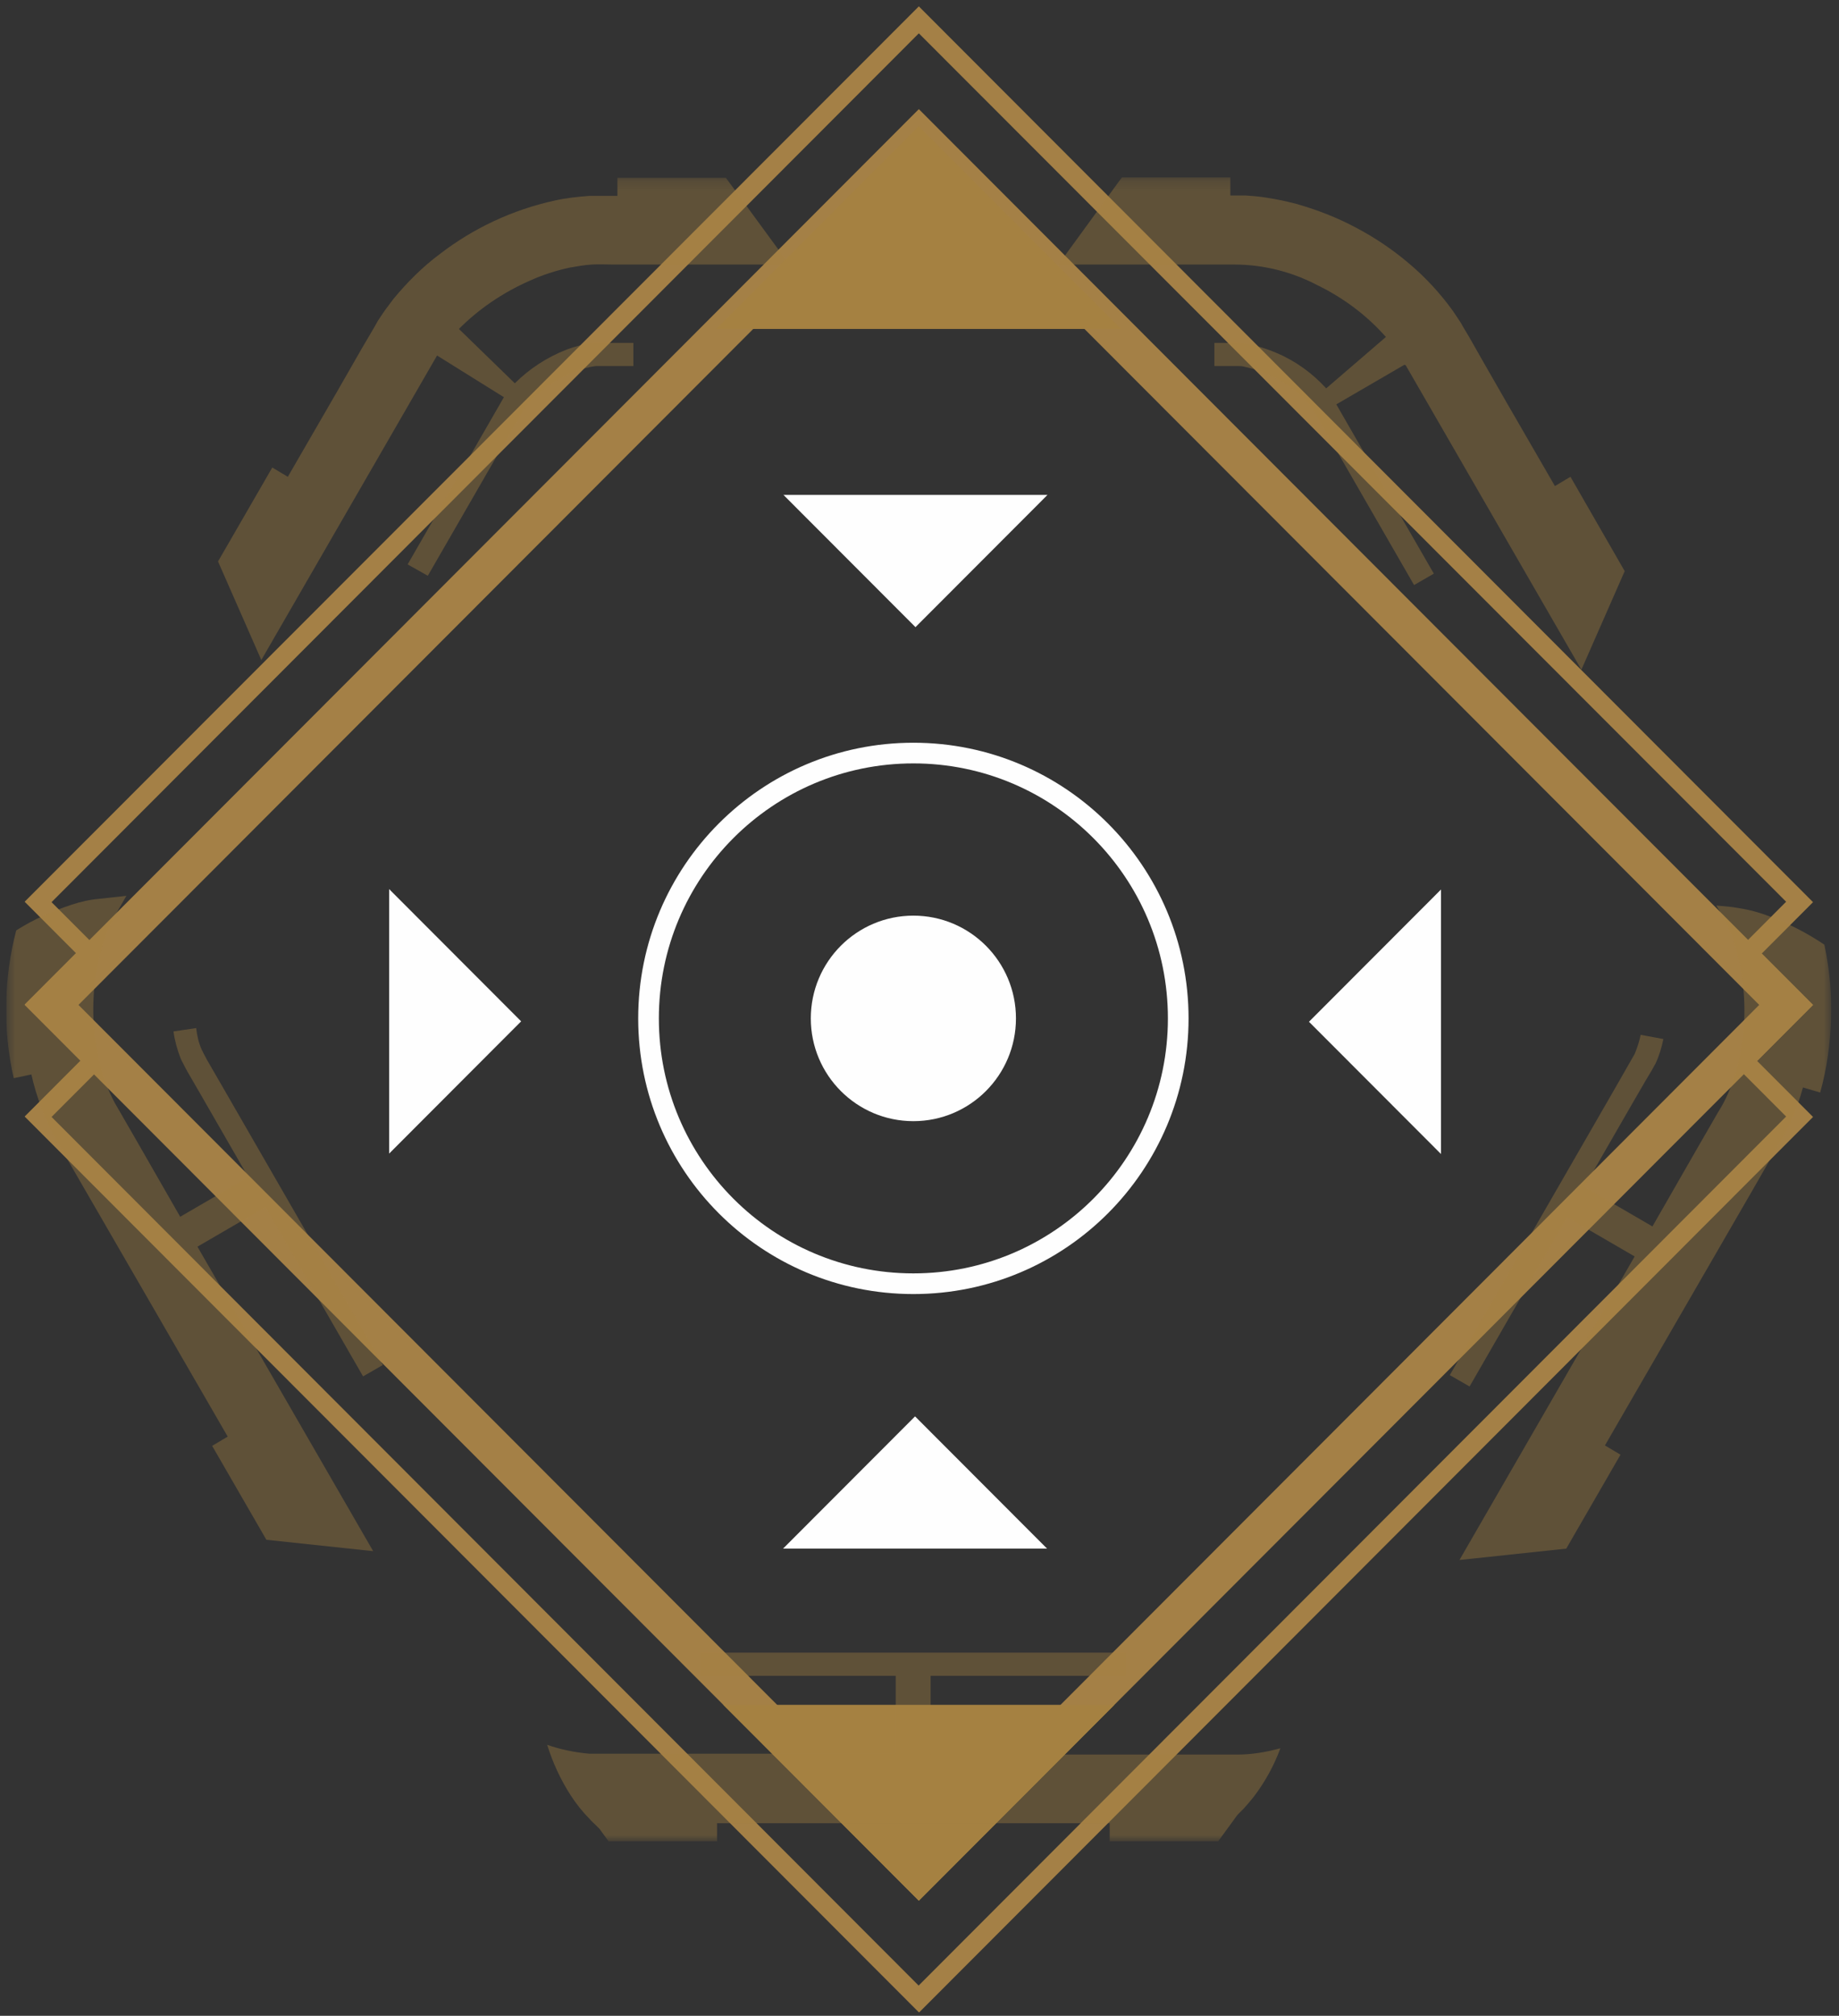 <svg width="178" height="195" viewBox="0 0 178 195" fill="none" xmlns="http://www.w3.org/2000/svg">
  <rect x="0" y="0" width="178" height="195" fill="#333333" stroke="none"/>
  <g clip-path="url(#clip0_6_572)">
    <path d="M88.936 183.864L2.386 97.21L88.936 10.557L175.486 97.21L88.936 183.864ZM7.595 97.21L88.936 178.649L170.278 97.21L88.936 15.772L7.595 97.21Z" fill="#A48046"/>
    <path d="M88.936 192.052L172.882 108.007L167.47 102.588L172.882 97.17L167.918 92.2L172.882 87.229L88.936 3.224L4.99 87.27L9.955 92.24L4.99 97.21L10.402 102.629L4.99 108.047L88.936 192.093M88.936 194.66L2.386 108.007L7.798 102.588L2.386 97.17L7.351 92.2L2.386 87.229L88.936 0.617L175.486 87.27L170.522 92.24L175.486 97.21L170.074 102.629L175.486 108.047L88.936 194.7V194.66Z" fill="#A48046"/>
    <path d="M88.936 12.228L108.509 31.823H69.323L88.896 12.228H88.936Z" fill="#A58141"/>
    <path d="M88.936 183.864L70.015 164.92H107.858L88.936 183.864Z" fill="#A58141"/>
    <mask id="mask0_6_572" style="mask-type:luminance" maskUnits="userSpaceOnUse" x="0" y="17" width="178" height="162">
      <path d="M177.277 17.198H0.596V178.038H177.277V17.198Z" fill="white"/>
    </mask>
    <g mask="url(#mask0_6_572)">
      <g opacity="0.39">
        <path d="M136.057 35.327L153.066 64.782L157.257 55.249L152.008 46.123L150.502 47.019L145.741 38.79L143.381 34.675L142.201 32.598L141.591 31.579L141.387 31.212L141.143 30.846C140.98 30.601 140.817 30.357 140.655 30.113C139.393 28.361 137.928 26.772 136.26 25.387C134.714 24.083 133.005 22.942 131.214 22.005C129.383 21.027 127.471 20.294 125.477 19.724C124.419 19.439 123.361 19.235 122.262 19.072C121.693 18.991 121.123 18.95 120.553 18.909H120.106H119.699H119.088V17.157H108.59L102.446 25.59H119.455C122.262 25.59 125.029 26.283 127.511 27.587C130.034 28.809 132.313 30.52 134.144 32.598L128.366 37.568C127.023 36.101 125.396 34.92 123.564 34.146C122.71 33.779 121.815 33.494 120.879 33.29C120.513 33.209 120.146 33.209 119.821 33.168H117.542V35.409H119.78C120.024 35.409 120.268 35.409 120.513 35.49C121.245 35.653 121.977 35.857 122.669 36.183C123.483 36.549 124.256 36.957 124.948 37.486C125.599 37.934 126.169 38.464 126.657 39.034C126.779 39.197 126.901 39.32 127.023 39.483C127.145 39.686 127.064 39.564 127.43 40.216L136.87 56.593L138.783 55.493L129.343 39.116L135.935 35.286L136.057 35.327Z" fill="#A58141"/>
        <path d="M158.274 121.451L141.265 150.905L151.601 149.805L156.85 140.72L155.344 139.824L164.866 123.365L169.627 115.136L171.987 111.021L172.272 110.492L172.638 109.84C172.923 109.31 173.167 108.821 173.411 108.292C173.859 107.273 174.225 106.255 174.51 105.195L176.178 105.684C176.829 103.362 177.155 100.959 177.236 98.514C177.317 96.111 177.073 93.707 176.585 91.385C174.957 90.285 173.208 89.389 171.417 88.696C170.563 88.37 169.667 88.085 168.732 87.922C168.284 87.84 167.836 87.759 167.429 87.718L166.127 87.596C166.494 88.207 166.86 88.818 167.145 89.429C167.429 90.04 167.714 90.692 167.918 91.385C168.325 92.729 168.609 94.074 168.732 95.499C169.016 98.311 168.772 101.122 167.999 103.81C167.796 104.462 167.552 105.114 167.267 105.766C166.982 106.418 166.656 107.029 166.29 107.599L164.174 111.266L159.942 118.64L153.35 114.81L158.07 106.621L159.251 104.584L159.861 103.566L160.105 103.118C160.105 103.118 160.186 102.996 160.227 102.914C160.593 102.14 160.837 101.325 161 100.51L158.803 100.103C158.681 100.714 158.477 101.325 158.233 101.936L156.158 105.562L151.438 113.751L149.77 116.643L140.329 133.021L142.242 134.121L151.682 117.743L158.274 121.573V121.451Z" fill="#A58141"/>
        <path d="M86.78 169.645H59.15C58.459 169.645 57.726 169.645 57.034 169.645C55.651 169.523 54.267 169.238 52.965 168.79C53.494 170.501 54.267 172.171 55.244 173.679C55.773 174.493 56.383 175.268 57.075 175.96C57.238 176.164 57.441 176.327 57.645 176.53L57.93 176.816C57.93 176.816 58.011 176.897 58.052 176.938L58.133 177.06L58.906 178.119H69.404V176.368H107.41V178.119H117.908L119.455 176.001C119.455 176.001 119.699 175.634 119.862 175.471C120.065 175.268 120.228 175.105 120.391 174.942C120.716 174.575 121.042 174.208 121.326 173.842C122.425 172.416 123.32 170.786 123.931 169.116C122.588 169.483 121.204 169.727 119.821 169.727H90.076V162.109H108.956V159.868H67.818V162.109H86.698V169.727L86.78 169.645Z" fill="#A58141"/>
        <path d="M17.442 117.703L13.21 110.329L11.094 106.662C10.443 105.44 9.955 104.136 9.629 102.751C8.978 100.022 8.856 97.21 9.263 94.4C9.467 93.014 9.792 91.67 10.28 90.366C10.524 89.715 10.85 89.103 11.175 88.492L12.233 86.659L9.629 86.944C8.693 87.026 7.798 87.229 6.944 87.514C5.072 88.126 3.241 88.94 1.572 90C0.962 92.322 0.637 94.725 0.596 97.17C0.555 99.573 0.799 101.977 1.328 104.299L3.037 103.933C3.526 106.092 4.299 108.169 5.357 110.125L7.757 114.28L12.518 122.51L22.04 138.969L20.535 139.865L25.784 148.95L36.119 150.05L19.11 120.595L25.702 116.766L35.143 133.143L37.055 132.043L27.615 115.666L25.946 112.773L21.226 104.584L20.046 102.547L19.68 101.855C19.68 101.855 19.599 101.651 19.517 101.529C19.232 100.877 19.07 100.185 18.988 99.451L16.791 99.777C16.913 100.673 17.157 101.529 17.483 102.384C17.564 102.588 17.645 102.71 17.727 102.873L17.849 103.118L18.134 103.647L19.314 105.684L24.034 113.873L17.442 117.703Z" fill="#A58141"/>
        <path d="M44.339 31.905C46.292 29.909 48.652 28.32 51.216 27.179C52.477 26.609 53.82 26.161 55.203 25.875C55.895 25.753 56.587 25.631 57.279 25.59C57.97 25.55 58.662 25.59 59.395 25.59H76.403L70.259 17.198H59.761V18.95H57.93C57.645 18.95 57.319 18.95 57.034 18.95C55.936 19.031 54.796 19.154 53.698 19.398C51.663 19.846 49.71 20.498 47.798 21.394C45.967 22.25 44.217 23.309 42.63 24.531C40.921 25.794 39.415 27.301 38.072 28.931C37.747 29.379 37.381 29.827 37.055 30.316C36.892 30.561 36.73 30.805 36.567 31.049L36.201 31.701L34.98 33.779L32.62 37.894L27.859 46.123L26.353 45.227L21.104 54.312L25.295 63.845L42.304 34.39L48.774 38.423L39.456 54.597L41.409 55.697L50.687 39.605C50.89 39.279 51.134 38.953 51.419 38.668C52.64 37.486 54.064 36.549 55.651 35.938C56.302 35.694 56.994 35.49 57.685 35.409C57.808 35.409 57.889 35.409 58.011 35.409H61.307V33.168H57.97C57.97 33.168 57.645 33.168 57.441 33.168C56.546 33.29 55.692 33.494 54.837 33.82C52.965 34.553 51.256 35.653 49.832 37.079L44.38 31.783L44.339 31.905Z" fill="#A58141"/>
      </g>
    </g>
    <path d="M88.407 108.455C93.891 108.455 98.336 104.004 98.336 98.514C98.336 93.024 93.891 88.574 88.407 88.574C82.924 88.574 78.479 93.024 78.479 98.514C78.479 104.004 82.924 108.455 88.407 108.455Z" fill="#FEFEFE"/>
    <path d="M88.407 124.18C102.565 124.18 114.043 112.689 114.043 98.514C114.043 84.339 102.565 72.848 88.407 72.848C74.249 72.848 62.772 84.339 62.772 98.514C62.772 112.689 74.249 124.18 88.407 124.18Z" stroke="#FEFEFE" stroke-width="2" stroke-miterlimit="10"/>
    <path d="M101.388 47.875L88.611 60.667L75.834 47.875C75.834 47.875 101.388 47.875 101.428 47.875H101.388Z" fill="#FEFEFE"/>
    <path d="M75.793 149.805L88.57 137.013L101.347 149.805C101.347 149.805 75.793 149.805 75.752 149.805H75.793Z" fill="#FEFEFE"/>
    <path d="M139.475 111.632L126.698 98.84L139.475 86.048C139.475 86.048 139.475 111.632 139.475 111.673V111.632Z" fill="#FEFEFE"/>
    <path d="M37.665 86.007L50.442 98.799L37.665 111.592C37.665 111.592 37.665 86.007 37.665 85.966V86.007Z" fill="#FEFEFE"/>
  </g>
  <defs>
    <clipPath id="clip0_6_572">
      <rect width="176.681" height="194.043" fill="white" transform="translate(0.596 0.617)"/>
    </clipPath>
  </defs>
</svg>
